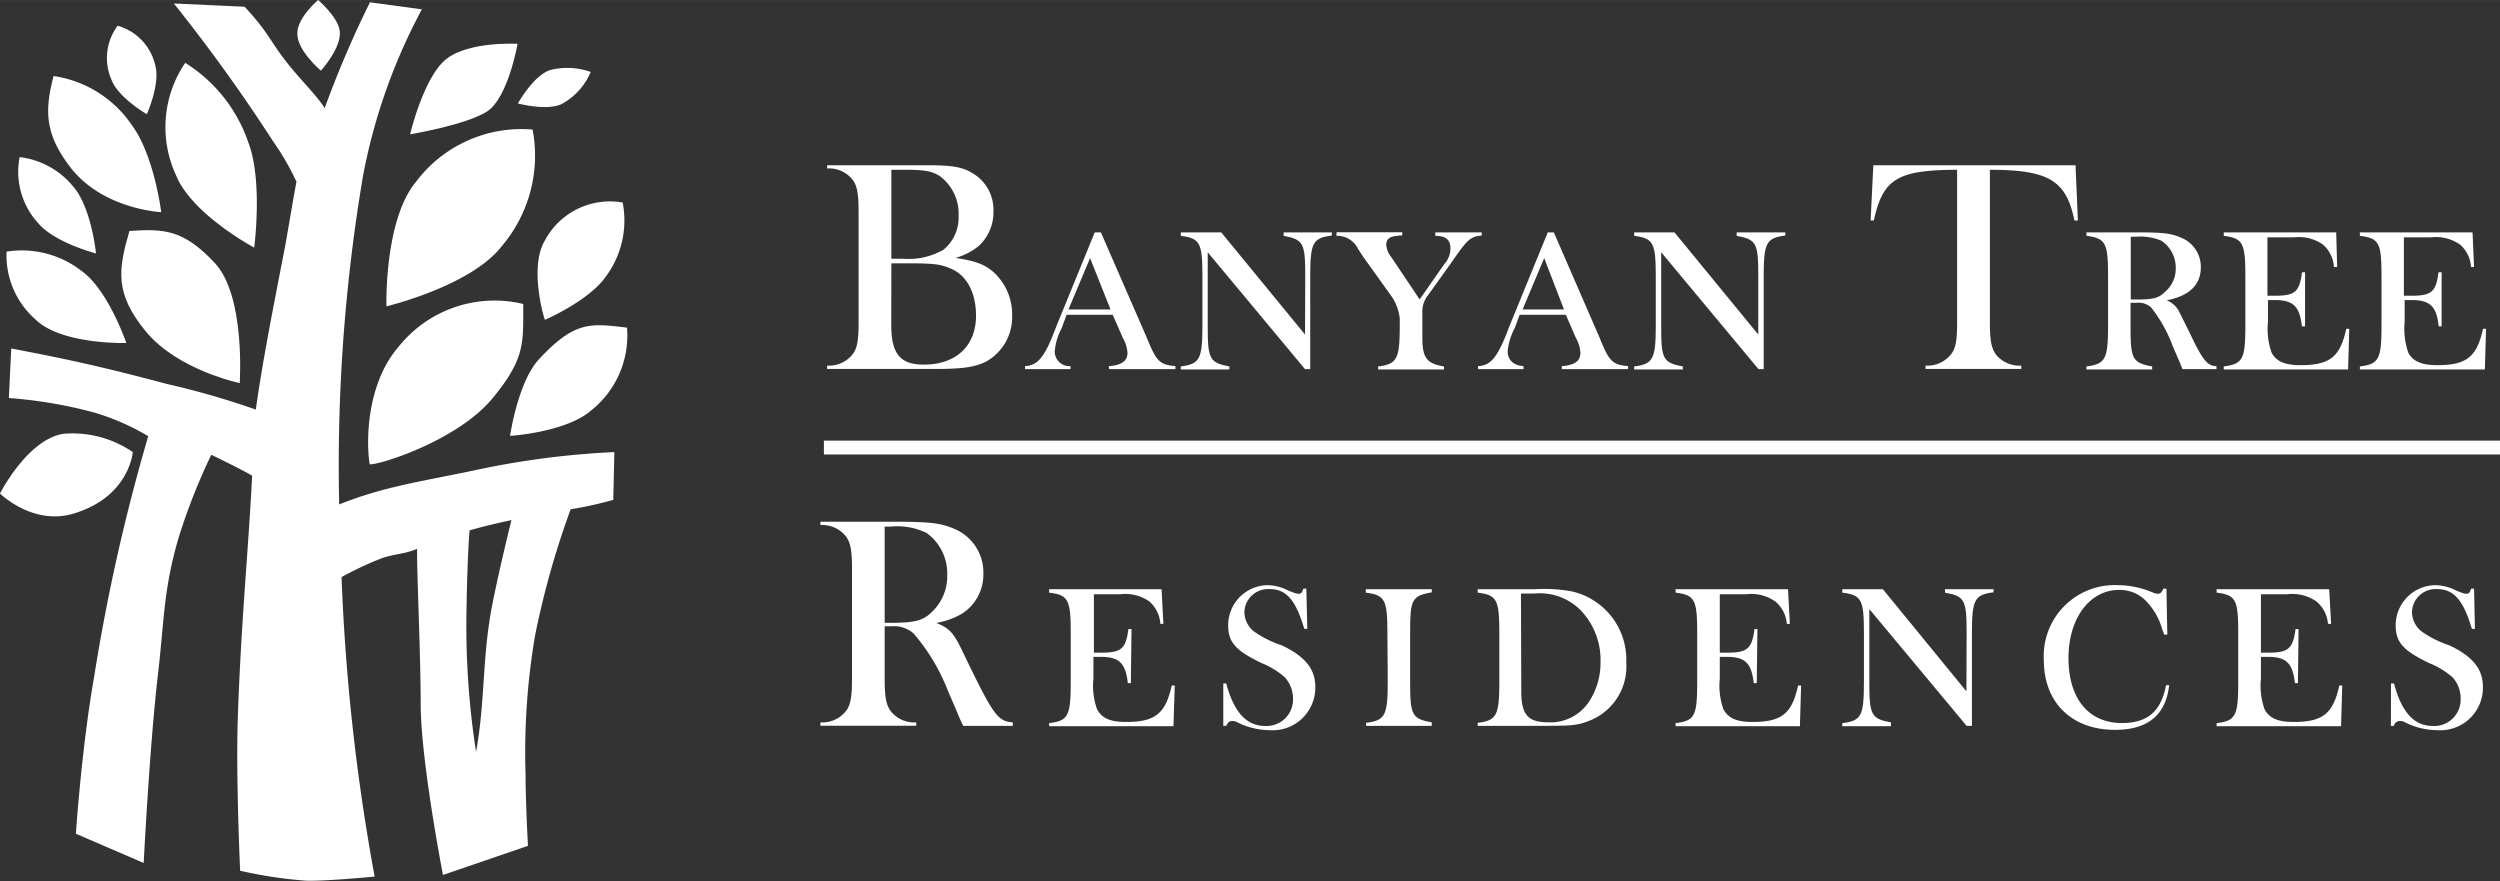 <svg xmlns="http://www.w3.org/2000/svg" width="200" height="70.5" viewBox="0 0 231.22 81.5"><rect x="0" y="0" width="231.22" height="81.5" fill="#333333" stroke="none"/><title>logo</title><path d="M72.55,75.84c4.22-1.68,7.44-2.08,12.55-3.16A78,78,0,0,1,98,71l-.1,4.42a35.9,35.9,0,0,1-3.94.87A78.91,78.91,0,0,0,90.66,88a64.55,64.55,0,0,0-.87,12.88c0,2.55.22,6.54.22,6.54l-7.86,2.69s-2-10.27-2.06-15.61c0-4.79-.38-12.87-.33-14.55-1.3.53-2,.43-3.28.87a31.05,31.05,0,0,0-3.71,1.74,192.53,192.53,0,0,0,3.06,27.7s-4.54.44-6.35.38a40.62,40.62,0,0,1-6.09-.92s-.41-8.86-.21-14.29c.31-9,1-15.68,1.32-22.25-1.11-.65-3.78-1.93-3.78-1.93a56.74,56.74,0,0,0-3,7.6c-1.44,4.86-1.35,7.82-1.95,12.87C55,98.45,54.47,109,54.47,109L48.2,106.3s.51-7.82,1.69-14.54a178.06,178.06,0,0,1,5-22.23,21.89,21.89,0,0,0-5-2.19A42.3,42.3,0,0,0,42,66l.22-4.58c5.65,1.07,8.83,1.8,14.39,3.28a74,74,0,0,1,8.23,2.37c.64-4.55,1.5-8.84,2.64-14.75.29-1.49.66-3.86,1.12-6.33a25,25,0,0,0-2.18-3.76,155,155,0,0,0-9.16-12.72l6.54.3c2.22,2.37,2.39,3.25,4,5.27,1.3,1.63,2.73,3,3.41,4.11A94.87,94.87,0,0,1,75.4,29.4l4.8.65a53.37,53.37,0,0,0-5.46,15.49A161,161,0,0,0,72.55,75.84Zm15.94,1.45c-1.35.29-2.68.6-3.88.95-.12,1.3-.25,4.75-.28,7.2a75.74,75.74,0,0,0,.88,13.29c.87-4.8.54-8.77,1.52-13.72C87.21,82.57,88.14,78.62,88.49,77.29Z" transform="translate(-41.18 -29.19)" fill="#ffffff"/><path d="M41.18,74.83s2.54-5,5.86-5.52A9.85,9.85,0,0,1,53.46,71s-.31,4.24-5.66,5.74C44.11,77.73,41.18,74.83,41.18,74.83Z" transform="translate(-41.18 -29.19)" fill="#ffffff"/><path d="M58.31,35a14,14,0,0,1,5.83,7.34c1.37,3.55.55,9.75.55,9.75S58.91,49,57.46,45.39A10.58,10.58,0,0,1,58.31,35Z" transform="translate(-41.18 -29.19)" fill="#ffffff"/><path d="M53.15,50.55c3.26-.22,5-.11,7.88,2.94s2.32,11.13,2.32,11.13-5.71-1.19-8.66-4.75S52.13,54.09,53.15,50.55Z" transform="translate(-41.18 -29.19)" fill="#ffffff"/><path d="M43,43.72a7.51,7.51,0,0,1,4.89,2.65c1.74,1.91,2.17,6.26,2.17,6.26s-3.86-1-5.36-2.82A7,7,0,0,1,43,43.72Z" transform="translate(-41.18 -29.19)" fill="#ffffff"/><path d="M46.14,36.22c-.86,3.24-.79,5.4,1.55,8.44,3,3.9,8.4,4.15,8.4,4.15s-.65-5.29-2.73-8.07A10.59,10.59,0,0,0,46.14,36.22Z" transform="translate(-41.18 -29.19)" fill="#ffffff"/><path d="M41.79,52.46a9,9,0,0,1,6.86,1.73c2.54,1.76,4.21,6.72,4.21,6.72s-6,.18-8.4-2.18A7.86,7.86,0,0,1,41.79,52.46Z" transform="translate(-41.18 -29.19)" fill="#ffffff"/><path d="M52.06,31.57a4.93,4.93,0,0,1,3.49,3.71c.45,1.72-.79,4.47-.79,4.47s-2.6-1.5-3.25-3.14A5,5,0,0,1,52.06,31.57Z" transform="translate(-41.18 -29.19)" fill="#ffffff"/><path d="M70.6,29.19s1.78,1.5,2,2.82c.22,1.58-1.74,3.71-1.74,3.71s-2.26-1.89-2.18-3.49C68.69,30.81,70.6,29.19,70.6,29.19Z" transform="translate(-41.18 -29.19)" fill="#ffffff"/><path d="M79.11,41.61s5.14-.86,7.1-2.1,2.84-6.27,2.84-6.27-4.53-.26-6.62,1.43S79.11,41.61,79.11,41.61Z" transform="translate(-41.18 -29.19)" fill="#ffffff"/><path d="M90.44,41.17A12.93,12.93,0,0,1,87.6,51.94c-2.87,3.72-10.68,5.58-10.68,5.58s-.22-7.92,2.7-11.47A12.2,12.2,0,0,1,90.44,41.17Z" transform="translate(-41.18 -29.19)" fill="#ffffff"/><path d="M89.07,38.75s2.56.7,4,.09a6,6,0,0,0,2.74-3,6.53,6.53,0,0,0-3.73-.18C90.47,36.19,89.11,38.75,89.07,38.75Z" transform="translate(-41.18 -29.19)" fill="#ffffff"/><path d="M75.37,72.13c.91.08,8.15-2.21,11.36-6.1,3.06-3.71,2.84-5.15,2.84-8.73a11.36,11.36,0,0,0-11.56,4C75.18,64.59,75,69.74,75.37,72.13Z" transform="translate(-41.18 -29.19)" fill="#ffffff"/><path d="M88.35,69.5c0,.1.7-5,2.72-7.13,3.31-3.55,4.78-3.27,8.1-2.88a8.84,8.84,0,0,1-3.28,7.63C93.58,69.16,88.44,69.5,88.35,69.5Z" transform="translate(-41.18 -29.19)" fill="#ffffff"/><path d="M91.58,58.76c-.06,0-1.5-4.87,0-7.34a6.81,6.81,0,0,1,7.19-3.5,8.7,8.7,0,0,1-1.59,6.89C95.64,57,91.58,58.78,91.58,58.76Z" transform="translate(-41.18 -29.19)" fill="#ffffff"/><path d="M123,86.79v-8.9h.57a6.21,6.21,0,0,1,3.31.59,4.63,4.63,0,0,1,1.91,3.87,4.58,4.58,0,0,1-1.35,3.37c-.87.87-1.58,1.07-3.9,1.07Zm0,.32h.68a2.71,2.71,0,0,1,2,.67,18.3,18.3,0,0,1,3.2,5.37c1,2.27,1,2.41,1.39,3.17h4.58V96c-1.39-.11-1.78-.62-4.47-6.2-1-2.11-1.3-2.45-2.6-3a7.28,7.28,0,0,0,2.35-.84,4.29,4.29,0,0,0,2-3.71,4.37,4.37,0,0,0-2.71-4.16c-1.25-.54-2.29-.65-5.68-.65h-6.68v.31a2.78,2.78,0,0,1,2.32,1c.45.56.6,1.3.6,3V92c0,1.72-.15,2.46-.6,3a2.78,2.78,0,0,1-2.32,1v.31h8.86V96a2.75,2.75,0,0,1-2.32-1c-.46-.57-.6-1.34-.6-3Z" transform="translate(-41.18 -29.19)" fill="#ffffff"/><path d="M148.61,83.68h-10.4V84c1.81.22,2,.68,2,3.81v4.44c0,3.14-.22,3.6-2,3.82v.28h11.5l.12-3.76h-.28c-.57,2.6-1.53,3.37-4.21,3.37-1.48,0-2.24-.34-2.69-1.16a6.4,6.4,0,0,1-.34-2.86v-2H143c1.7,0,2.29.59,2.49,2.43h.28l.06-5h-.29c-.22,1.81-.65,2.18-2.48,2.18h-.71v-5.4h2.44a3.86,3.86,0,0,1,2.71.68,3,3,0,0,1,1,2.06h.28Z" transform="translate(-41.18 -29.19)" fill="#ffffff"/><path d="M154.32,96.32h.28c.12-.31.28-.45.56-.45a1,1,0,0,1,.34.06,6.73,6.73,0,0,0,3.12.79,3.94,3.94,0,0,0,4.21-4c0-1.7-1-2.85-3.11-3.85a9.73,9.73,0,0,1-2.55-1.27,2.33,2.33,0,0,1-.9-1.78,2.2,2.2,0,0,1,2.32-2.15c1.56,0,2.43,1,3.22,3.68h.28L162,83.63h-.28c-.09.34-.2.47-.4.47s-.26,0-1-.3a4.34,4.34,0,0,0-1.92-.49A3.7,3.7,0,0,0,154.77,87c0,1.59.68,2.35,3.08,3.51A7.53,7.53,0,0,1,160,91.82a2.92,2.92,0,0,1,.77,2,2.45,2.45,0,0,1-2.58,2.51c-1.72,0-2.88-1.26-3.6-3.93h-.27Z" transform="translate(-41.18 -29.19)" fill="#ffffff"/><path d="M169.53,92.22c0,3.14-.23,3.6-2,3.82v.28h6.07V96c-1.84-.34-2-.68-2-3.71V87.67c0-3,.13-3.37,2-3.7v-.29H167.5V84c1.8.22,2,.68,2,3.81Z" transform="translate(-41.18 -29.19)" fill="#ffffff"/><path d="M181.85,84.08h1.25a5.35,5.35,0,0,1,4.11,1.39,6.62,6.62,0,0,1,2,4.91,6.55,6.55,0,0,1-1.07,3.71,4.27,4.27,0,0,1-3.82,1.9c-1.81,0-2.44-.71-2.44-2.84Zm-2,8.14c0,3.14-.24,3.6-2,3.82v.28h5.57c2.82,0,3.56,0,4.61-.42a5.37,5.37,0,0,0,3.56-5.43,6.47,6.47,0,0,0-5.06-6.59,14,14,0,0,0-3.34-.2h-5.34V84c1.8.22,2,.68,2,3.81Z" transform="translate(-41.18 -29.19)" fill="#ffffff"/><path d="M206.55,83.68h-10.4V84c1.81.22,2,.68,2,3.81v4.44c0,3.14-.21,3.6-2,3.82v.28h11.5l.11-3.76h-.28c-.56,2.6-1.52,3.37-4.21,3.37-1.47,0-2.23-.34-2.69-1.16a6.56,6.56,0,0,1-.34-2.86v-2h.66c1.69,0,2.28.59,2.48,2.43h.28l.06-5h-.27c-.24,1.81-.66,2.18-2.5,2.18h-.71v-5.4h2.43a3.87,3.87,0,0,1,2.72.68,3,3,0,0,1,1.05,2.06h.28Z" transform="translate(-41.18 -29.19)" fill="#ffffff"/><path d="M223.05,93.13l-7.73-9.45h-3.75V84c1.82.22,2,.68,2,3.81v4.44c0,3.14-.22,3.6-2,3.82v.28h4.5V96c-1.83-.34-2-.68-2-3.71V85.52l9,10.8h.49V87.78c0-3.13.23-3.59,2-3.81v-.29h-4.49V84c1.83.33,2,.68,2,3.7Z" transform="translate(-41.18 -29.19)" fill="#ffffff"/><path d="M241.55,83.63h-.28c-.17.36-.28.47-.51.47a1,1,0,0,1-.39-.08,8.39,8.39,0,0,0-3.28-.71,6.56,6.56,0,0,0-6.88,6.93c0,3.93,2.58,6.45,6.59,6.45,3,0,4.7-1.36,5-4.13l-.29,0c-.45,2.43-1.72,3.5-4.09,3.5-3.06,0-4.93-2.26-4.93-6s2-6.31,4.67-6.31a3.36,3.36,0,0,1,2.6,1.13,6,6,0,0,1,1.41,2.55l.17.45h.29Z" transform="translate(-41.18 -29.19)" fill="#ffffff"/><path d="M256.6,83.68H246.19V84c1.81.22,2,.68,2,3.81v4.44c0,3.14-.23,3.6-2,3.82v.28H257.7l.11-3.76h-.27c-.58,2.6-1.53,3.37-4.22,3.37-1.47,0-2.24-.34-2.69-1.16a6.56,6.56,0,0,1-.34-2.86v-2h.65c1.7,0,2.29.59,2.49,2.43h.28l.06-5h-.28c-.24,1.81-.66,2.18-2.49,2.18h-.71v-5.4h2.43a3.89,3.89,0,0,1,2.72.68,3,3,0,0,1,1.05,2.06h.29Z" transform="translate(-41.18 -29.19)" fill="#ffffff"/><path d="M262.31,96.32h.27a.58.58,0,0,1,.57-.45,1.15,1.15,0,0,1,.34.06,6.69,6.69,0,0,0,3.11.79,3.94,3.94,0,0,0,4.22-4c0-1.7-1-2.85-3.11-3.85a9.73,9.73,0,0,1-2.55-1.27,2.33,2.33,0,0,1-.9-1.78,2.19,2.19,0,0,1,2.31-2.15c1.55,0,2.43,1,3.23,3.68h.28L270,83.63h-.28c-.09.34-.19.47-.39.47s-.26,0-1-.3a4.31,4.31,0,0,0-1.92-.49A3.71,3.71,0,0,0,262.75,87c0,1.59.68,2.35,3.09,3.51A7.69,7.69,0,0,1,268,91.82a2.87,2.87,0,0,1,.76,2,2.44,2.44,0,0,1-2.57,2.51c-1.73,0-2.89-1.26-3.59-3.93h-.28Z" transform="translate(-41.18 -29.19)" fill="#ffffff"/><path d="M123.62,53.54h1.16c2.8,0,3.34.06,4.38.51,1.45.62,2.29,2.23,2.29,4.33,0,2.8-1.84,4.53-4.84,4.53-2.18,0-3-1-3-3.68Zm0-8.65h1.27c1.76,0,2.46.11,3.19.57a4.33,4.33,0,0,1,1.76,3.7,3.86,3.86,0,0,1-1.38,3.11,6.44,6.44,0,0,1-3.72.85h-1.12Zm-5.94-.42v.3a2.76,2.76,0,0,1,2.32,1c.45.56.59,1.3.59,3V59c0,1.73-.14,2.46-.59,3a2.78,2.78,0,0,1-2.32,1v.31H127.8c2.38,0,3.57-.17,4.58-.68a4.71,4.71,0,0,0,2.41-4.3,5.26,5.26,0,0,0-1.75-4c-.82-.7-1.61-1-3.49-1.29a5.92,5.92,0,0,0,2.16-1.11,4.23,4.23,0,0,0,1.35-3.22,3.9,3.9,0,0,0-1.75-3.39c-1.05-.69-1.92-.85-4.53-.85Z" transform="translate(-41.18 -29.19)" fill="#ffffff"/><path d="M143.89,57.81H140L142,53.06Zm6,5.52v-.28c-1.47-.14-1.75-.43-2.66-2.66L143,50.68h-.57l-3.56,8.71c-1.05,2.81-1.68,3.6-2.89,3.66v.28h4.21v-.28a1.36,1.36,0,0,1-1.46-1.39,5.67,5.67,0,0,1,.64-2.12l.46-1.24h4.26l.94,2.14a3.25,3.25,0,0,1,.43,1.39c0,.74-.54,1.13-1.72,1.22v.28Z" transform="translate(-41.18 -29.19)" fill="#ffffff"/><path d="M161.88,60.13l-7.75-9.45h-3.74V51c1.81.23,2,.67,2,3.82v4.44c0,3.14-.23,3.59-2,3.82v.28h4.49v-.28c-1.83-.35-2-.68-2-3.71V52.52l9,10.81h.48V54.79c0-3.15.22-3.59,2-3.82v-.29H159.9V51c1.83.34,2,.67,2,3.7Z" transform="translate(-41.18 -29.19)" fill="#ffffff"/><path d="M178.22,50.68h-4.29V51c1,0,1.4.39,1.4,1.18a2.18,2.18,0,0,1-.56,1.42l-2.29,3.28L169.88,53a2.18,2.18,0,0,1-.49-1.13c0-.66.35-.86,1.48-.91v-.29h-6.08V51a2.13,2.13,0,0,1,2,1.22c.15.22.29.45.42.65l2.55,3.56a4.47,4.47,0,0,1,.88,2.2v.63c0,3.14-.23,3.59-2,3.82v.28h6.09v-.28c-1.59-.26-2-.79-2-2.66V58.15a2.46,2.46,0,0,1,.57-1.72l2.29-3.2c1.3-1.9,1.62-2.17,2.63-2.26Z" transform="translate(-41.18 -29.19)" fill="#ffffff"/><path d="M185.83,57.81H182l2-4.75Zm5.93,5.52v-.28c-1.47-.14-1.75-.43-2.65-2.66l-4.22-9.71h-.56l-3.56,8.71c-1.05,2.81-1.67,3.6-2.89,3.66v.28h4.21v-.28c-.93-.06-1.47-.57-1.47-1.39a5.76,5.76,0,0,1,.65-2.12l.46-1.24H186l.93,2.14a3.19,3.19,0,0,1,.42,1.39c0,.74-.53,1.13-1.72,1.22v.28Z" transform="translate(-41.18 -29.19)" fill="#ffffff"/><path d="M203.8,60.13l-7.75-9.45h-3.73V51c1.81.23,2,.67,2,3.82v4.44c0,3.14-.23,3.59-2,3.82v.28h4.5v-.28c-1.84-.35-2-.68-2-3.71V52.52l9,10.81h.48V54.79c0-3.15.23-3.59,2-3.82v-.29h-4.5V51c1.84.34,2,.67,2,3.7Z" transform="translate(-41.18 -29.19)" fill="#ffffff"/><path d="M222.19,59c0,1.73-.14,2.46-.6,3a2.78,2.78,0,0,1-2.32,1v.31h8.85V63a2.78,2.78,0,0,1-2.32-1c-.44-.57-.58-1.33-.58-3V44.89c5.45,0,7.07,1,7.82,4.69h.32l-.22-5.11h-18.7l-.25,5.11h.3c.83-3.85,2.18-4.67,7.7-4.69Z" transform="translate(-41.18 -29.19)" fill="#ffffff"/><path d="M238.25,56.88v-5.8h.51a5,5,0,0,1,2.32.37A3,3,0,0,1,242.41,54a2.8,2.8,0,0,1-1,2.19c-.59.58-1.1.7-2.68.7Zm-4.1-6.2V51c1.81.23,2,.67,2,3.82v4.44c0,3.14-.23,3.59-2,3.82v.28h6.08v-.28c-1.84-.35-2-.68-2-3.71V57.19h.59a1.72,1.72,0,0,1,1.31.43,13,13,0,0,1,2,3.58l.63,1.45.27.68h3.15v-.28c-.82,0-1.27-.54-2.38-2.87-.77-1.58-1-2-1.13-2.28a2.24,2.24,0,0,0-1.1-.94c2.09-.39,3.16-1.44,3.16-3.05a2.91,2.91,0,0,0-1.9-2.77c-.87-.37-1.63-.46-3.95-.46Z" transform="translate(-41.18 -29.19)" fill="#ffffff"/><path d="M257.25,50.68h-10.4V51c1.8.23,2,.67,2,3.82v4.44c0,3.14-.22,3.59-2,3.82v.28h11.5l.11-3.76h-.28c-.56,2.6-1.53,3.36-4.21,3.36-1.47,0-2.24-.33-2.69-1.15a6.62,6.62,0,0,1-.34-2.87v-2h.65c1.69,0,2.29.59,2.49,2.43h.29l0-5h-.28c-.23,1.8-.65,2.17-2.48,2.17h-.72v-5.4h2.44a3.88,3.88,0,0,1,2.71.68,3,3,0,0,1,1,2.06h.3Z" transform="translate(-41.18 -29.19)" fill="#ffffff"/><path d="M269.86,50.68H259.44V51c1.82.23,2,.67,2,3.82v4.44c0,3.14-.22,3.59-2,3.82v.28H271l.11-3.76h-.28c-.57,2.6-1.53,3.36-4.22,3.36-1.46,0-2.23-.33-2.69-1.15a6.78,6.78,0,0,1-.34-2.87v-2h.66c1.69,0,2.3.59,2.49,2.43H267l0-5h-.29c-.22,1.8-.64,2.17-2.48,2.17h-.72v-5.4H266a3.89,3.89,0,0,1,2.72.68,3,3,0,0,1,1,2.06H270Z" transform="translate(-41.18 -29.19)" fill="#ffffff"/><polyline points="76.2 42.03 231.22 42.03 231.22 40.75 76.2 40.75" fill="#ffffff"/></svg>